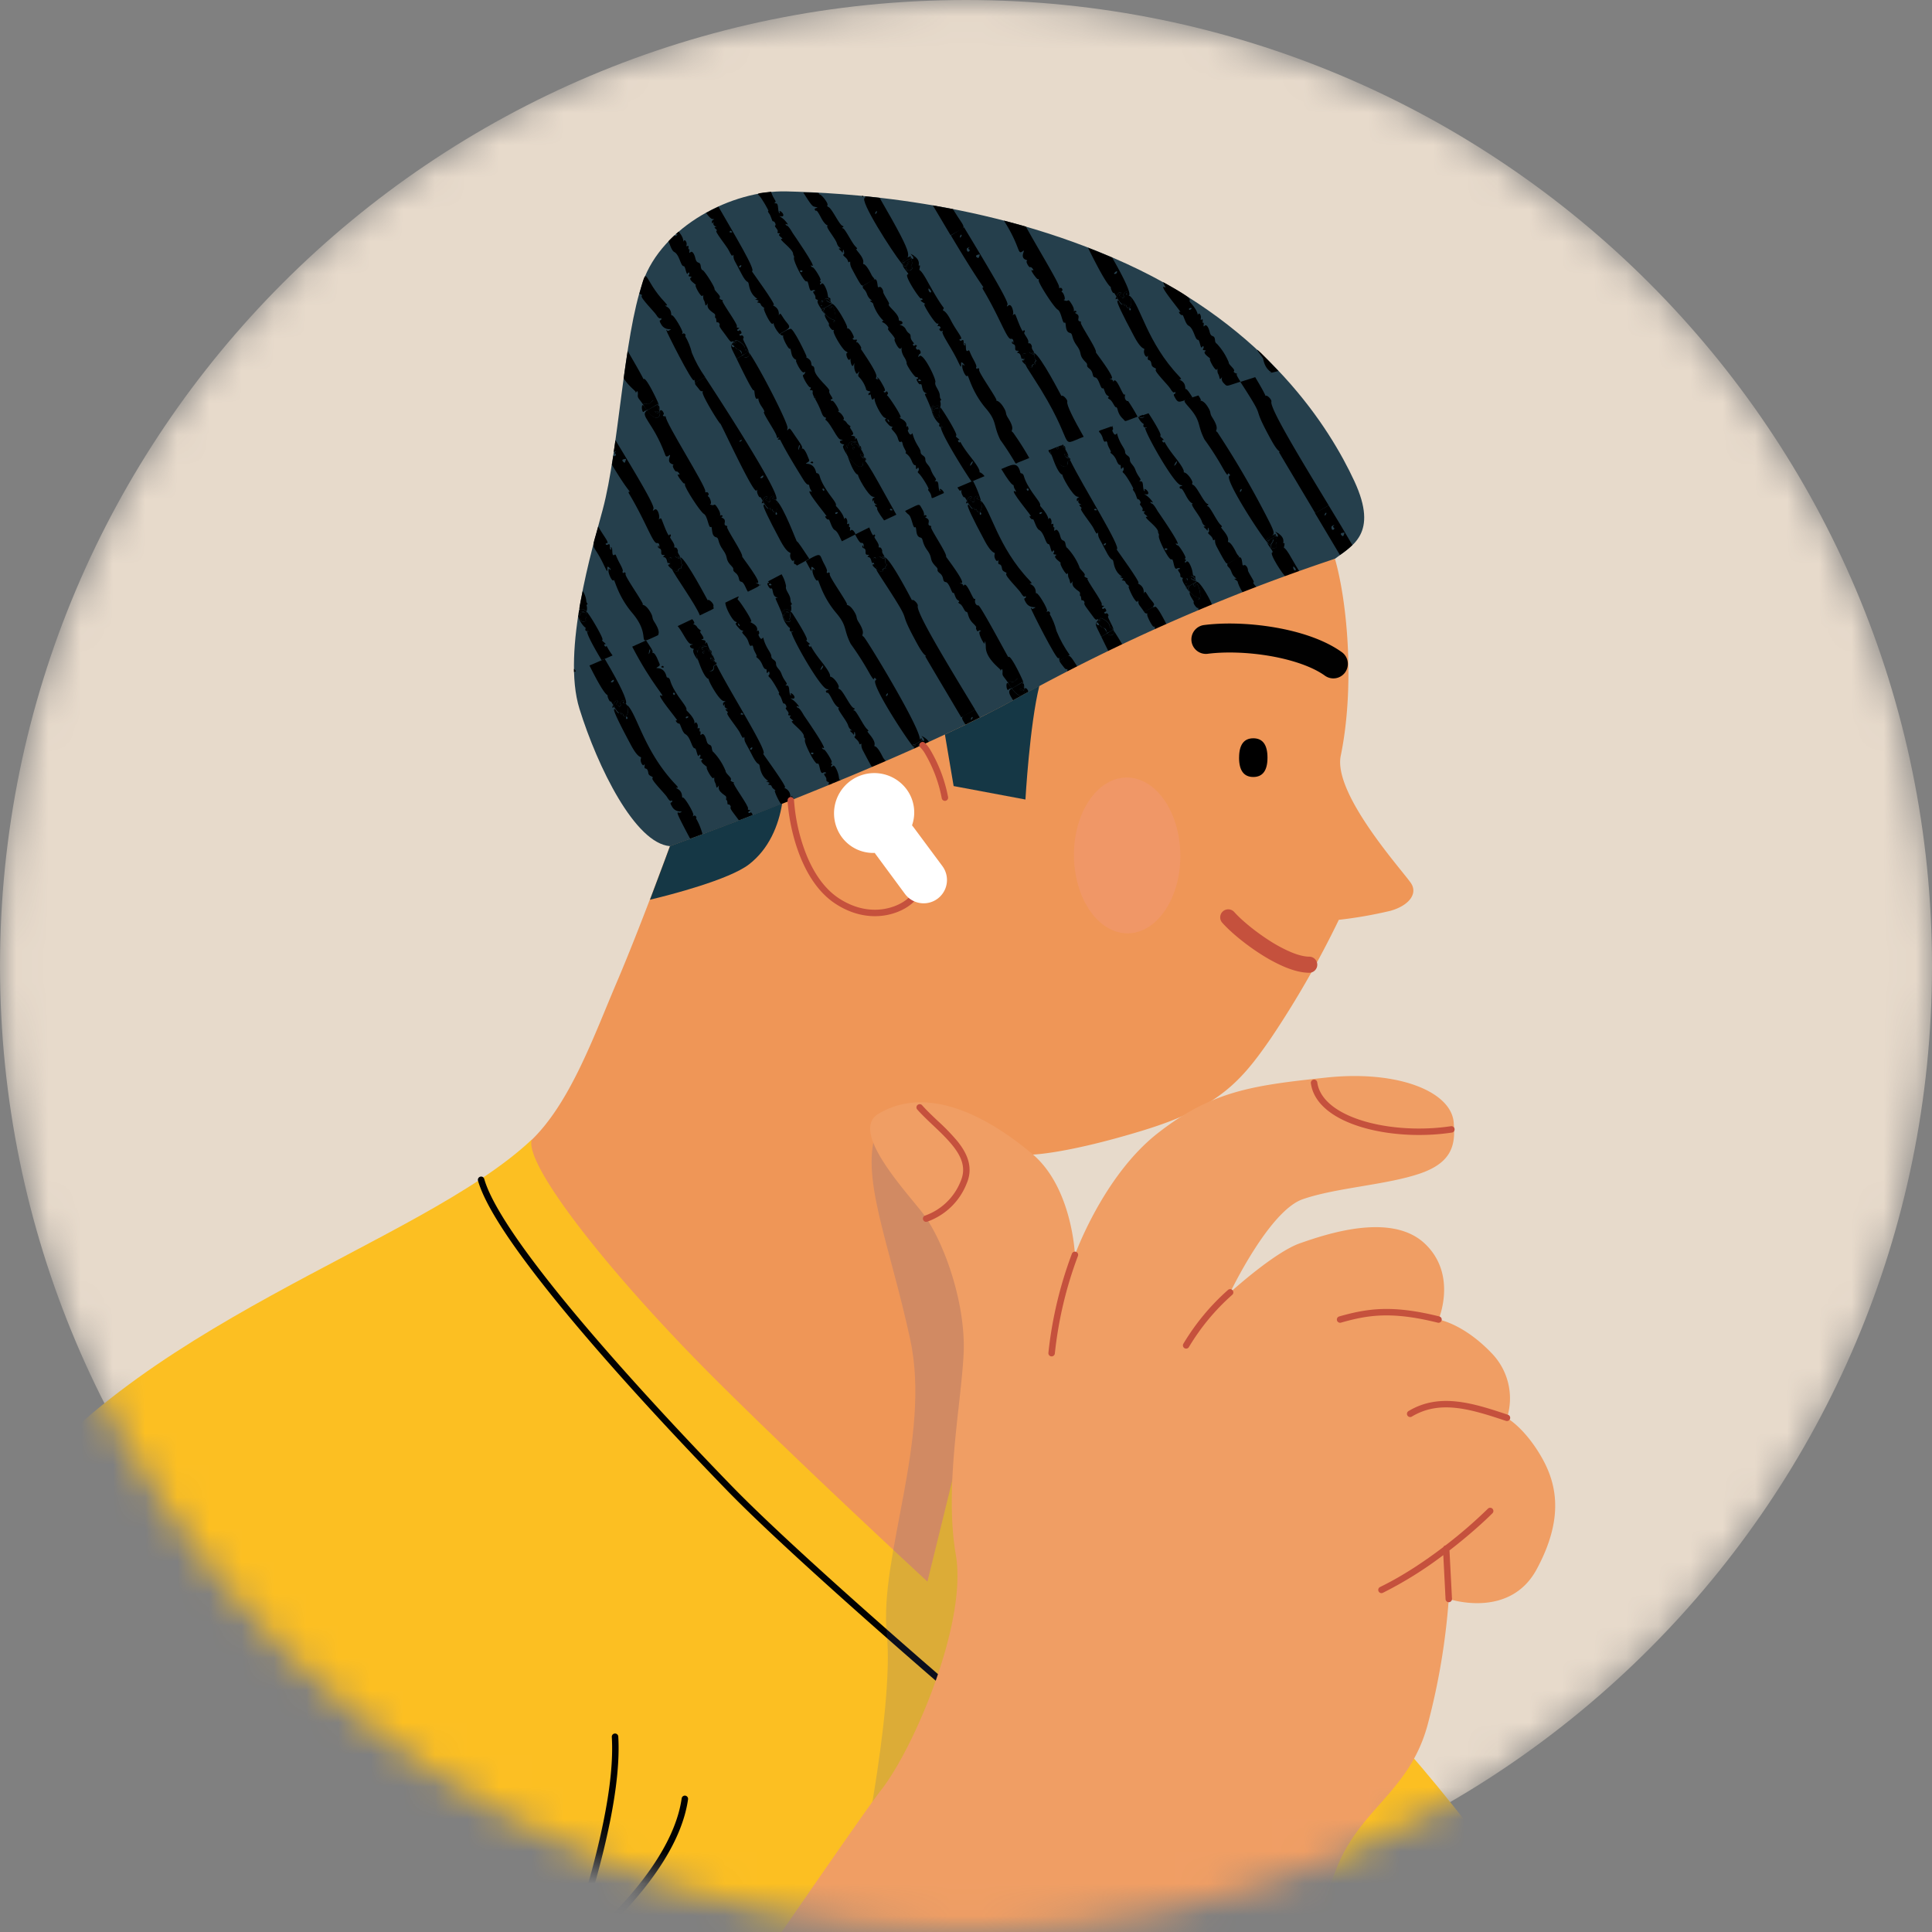 <svg width="60" height="60" viewBox="0 0 60 60" fill="none" xmlns="http://www.w3.org/2000/svg">
    <rect x="0" y="0" width="60" height="60" fill="#808080" stroke="none"/>
    <g clip-path="url(#t8hg2ysoma)">
        <mask id="26mp6pe3nb" style="mask-type:luminance" maskUnits="userSpaceOnUse" x="0" y="0" width="60" height="60">
            <path d="M30 60C13.431 60 0 46.569 0 30 0 13.431 13.431 0 30 0c16.569 0 30 13.431 30 30 0 16.569-13.431 30-30 30z" fill="#fff"/>
        </mask>
        <g mask="url(#26mp6pe3nb)">
            <path d="M30 60C13.431 60 0 46.569 0 30 0 13.431 13.431 0 30 0c16.569 0 30 13.431 30 30 0 16.569-13.431 30-30 30z" fill="#E7DACB"/>
            <path d="M16.51 35.396C13.013 38.69 3.973 41.1-.124 47.126c-4.097 6.027-4.82 10.606-5.665 15.427-.769 4.393-1.447 9.28-1.447 9.28l1.657.148L5.305 80.75s3.856 26.029 4.459 29.528c11.735 1.596 23.063 2.597 31.94 0 0 0-.604-7.954-1.568-15.427-.965-7.472-1.446-9.763-1.446-9.763l5.057 4.47 12.536-15.193S51.577 66.29 48.93 61.59c-2.647-4.7-8.92-12.294-14.706-15.308-5.787-3.013-17.715-10.886-17.715-10.886z" fill="#FCBF22"/>
            <path fill-rule="evenodd" clip-rule="evenodd" d="M19.094 53.836a.1.1 0 0 0-.094.105c.09 1.486-.416 3.61-1.11 5.817-.501 1.598-1.097 3.23-1.629 4.685-.202.554-.395 1.081-.57 1.572-.635 1.784-1.284 4.441-1.773 6.648a146.748 146.748 0 0 0-.762 3.663l-.045.23-.004.023-.007.037-.004.02.098.018-.098-.018a.1.1 0 0 0 .197.037l-.017-.003.017.003v-.001l.004-.02c0-.007.003-.016.005-.027l.006-.032a94.348 94.348 0 0 1 .211-1.076c.144-.716.35-1.708.594-2.81.49-2.207 1.136-4.853 1.767-6.625.173-.488.366-1.014.567-1.566.532-1.456 1.131-3.095 1.634-4.698.693-2.206 1.21-4.361 1.12-5.889a.1.1 0 0 0-.107-.093zM38.19 63.66a.1.1 0 0 0-.085.113c.284 1.93.246 5.182.203 8.85l-.008.626c-.045 3.916-.075 8.23.287 11.852a.1.1 0 0 0 .2-.02c-.362-3.609-.332-7.912-.287-11.83l.008-.639c.043-3.656.082-6.922-.205-8.868a.1.1 0 0 0-.113-.084z" fill="#010101"/>
            <path fill-rule="evenodd" clip-rule="evenodd" d="M14.914 36.544a.1.1 0 0 0-.069.123c.156.546.599 1.293 1.195 2.13.599.84 1.36 1.783 2.163 2.722 1.606 1.878 3.386 3.748 4.381 4.773.998 1.027 2.673 2.55 4.096 3.816a240.16 240.16 0 0 0 2.393 2.099l.153.132.053.046.065-.076.066-.076-.053-.046-.153-.131-.56-.486c-.47-.41-1.12-.979-1.831-1.611-1.424-1.266-3.093-2.785-4.085-3.807-.994-1.023-2.77-2.89-4.373-4.763-.802-.937-1.558-1.874-2.152-2.708-.596-.837-1.02-1.56-1.165-2.069a.1.1 0 0 0-.124-.069zm14.506 15.83a.1.1 0 0 0-.01-.141l-.066.076-.065.076a.1.1 0 0 0 .141-.011zm12.403 11.285a.1.1 0 0 0-.104.096c-.059 1.607-.865 3.88-1.664 5.765a49.213 49.213 0 0 1-1.57 3.334l-.006.013-.002.004.088.047.088.046.003-.004.007-.013.026-.05.1-.194a49.69 49.69 0 0 0 1.45-3.105c.798-1.882 1.62-4.188 1.68-5.835a.1.1 0 0 0-.096-.104zm-3.305 9.347a.1.1 0 0 0 .135-.042l-.088-.046-.088-.047a.1.1 0 0 0 .041.135z" fill="#010101"/>
            <path d="M41.458 17.353c.522-.402 1.366-.763.603-2.41-.764-1.647-2.693-4.74-7.07-6.749-4.379-2.009-8.88-2.206-10.567-2.25-1.687-.044-3.857 1.084-4.46 2.812-.603 1.728-.743 5.192-1.246 7.07-.307 1.155-1.285 4.38-.722 6.187.563 1.808 1.726 4.18 2.812 4.265 1.085.085 12.334-4.78 12.334-4.78l8.316-4.145z" fill="#253F4C"/>
            <path d="M37.292 12.427c-.058.036.057-.043.211.2.133.207.047.183.147.34.267.418.036.379.156.455.6.91 1.146 1.854 1.636 2.828.206.42.104.323-.117.512-.013.012.047.016.064.017l-.06.034c-.31-.386-1.324-1.976-1.145-2.038.053-.018-.056-.125-.057-.035 0 .035-.055-.036-.132-.17a9.237 9.237 0 0 0-.589-.923c-.23-.453-.097-.544-.448-.96-.262-.309-.256-.233.26-.406.054.082.084.138.074.146zm1.263 2.761c-.022 0-.05.047-.044.056-.024.099.08-.044.044-.056zm.748-2.888c.031-.057.197.106.181.175-.051.206.91 1.787 1.78 3.22l-.418.242c0-.009-1.126-1.884-1.123-1.893.04-.087.027.113-.245-.38-.7-1.273-.067-.432-.957-1.804l.46-.147c.328.544.328.605.322.587zm.377 4.253c.062.037.054.026 0 .057-.035-.066-.138-.14 0-.057z" fill="#000"/>
            <path d="M39.559 16.618c-.008.011 0 .01 0-.015.067-.035.041-.02.078.034-.038.02-.047-.072-.078-.02zm-.01.01c0 .009 0 .009 0 0z" fill="#000"/>
            <path d="M39.377 16.778c-.036 0-.06-.009-.052-.016.087-.074.244-.218.294-.114-.257.146-.226.131-.242.13zm-2.517 1.457c.027-.064.05-.056.058-.026-.072.038-.06.034-.058.026z" fill="#000"/>
            <path d="M34.56 13.28c.032.111-.058.029.014.161.072.133.109-.014.117.024.084.33.246.453.25.572.005.119.148.103.148.23 0 .129.113.162.169.318.082.228.207.294.147.336-.033.019-.028.023.02.026.049.003.064.028.074.147.016.206.073.17.047.122-.026-.047.037-.034.085.027.049.06.043.123-.04.11-.127-.018 0-.015.146.159.07.084.08.107.035.087-.044-.021-.053-.014-.04.008.04.07.042-.048.221.268 0 0 .76 1.093.602 1.013-.08-.04-.022.047.022.049.044.001.276.376.238.398-.038.022-.018.03 0 .041.057.031-.04.042-.012.09.028.049.052-.147.162.085.11.233.051.327.122.33.07.003 0 .116.06.147a.02.02 0 0 1 .01.005.02.02 0 0 1 .005.01c-.215-.083-.166-.12-.123-.077.076.078.08-.063-.021-.072-.102-.009-.137.206-.137.109 0-.097-.085 0-.03.073.029.036.024.052-.012.052-.071 0 .025-.015.008.115-.248-.337-.032-.262-.147-.308-.086-.032 0-.064-.084-.173-.04-.056-.04-.08 0-.085.075-.01 0-.06-.069-.02-.1.058-.094-.328-.167-.285-.074.043-.41-.623-.391-.723.007-.043 0-.075 0-.07 0 .006-.024-.022-.024-.063 0-.147-.487-.47-.354-.466.09 0-.147-.106-.07-.147.03-.016.024-.024-.02-.027-.044-.002-.052-.017-.037-.045.034-.06-.12-.166-.076-.191.044-.025-.027-.147-.065-.134-.038.013-.054-.159-.132-.255-.03-.038-.037-.066-.015-.066s-.204-.403-.294-.485c-.09-.082.009-.051-.008-.147 0-.047-.019-.05-.047-.015-.028.036-.036.03-.04-.037 0-.133-.039.031-.13-.194s-.227-.238-.187-.26c.04-.022-.074-.147-.097-.275-.01-.06-.028-.078-.06-.06-.033.017-.055 0-.09-.12-.088-.279-.307-.135.273-.35 0 .042.015 0 .026-.01.01-.008.008.022.017.047zm1.67 3.798c.07-.04-.033-.056-.028-.047-.06-.002-.025.072.025.047h.003zm-3.256-3.254c.053-.021.035-.027.069.04-.043.065-.022-.004-.07-.04zm.253.469-.038-.078c.036-.002.07.05.038.078z" fill="#000"/>
            <path d="M33.097 13.97c.168.305.034.208 0 .014v-.013zm-.262-.083c0-.008.072-.037.028.047-.026.051-.069-.022-.028-.047zm-.176.26c-.138-.188-.108-.159-.046-.182.005.063.02.124.046.182zm-.974.52c.015.062.043 0 .097.079.03.047.018.21.399.716.216.285.066.198.147.28.312.345.201.442.241.368.04-.073.103.046.085.127-.011.047 0 .056.027.035.069-.044 0 .127.047.102.047-.025-.025.161.038.097.063-.065.128.05.162.185.05.207.14.057.166.257.008.056.032.105.054.106.158.17.284.366.371.58 0 .079.212.216.165.274-.047.06.163.092.091.093-.072.002.48.735.441.805-.014.026 0 .04.038.04.039.002.049.01 0 .038-.075.047.017.082.036.044.019-.039.111.088.04.104-.07.016-.023.08.02.052.043-.028.1.067.063.09-.036.024.206.393.159.421-.046-.061-.078-.09-.087-.07-.008.019-.022.03-.017-.022.011-.14-.234-.274-.283-.274-.022 0-.053.028-.08.063-.008-.03-.015-.04-.033-.023-.053.051-.109-.07-.294-.312-.185-.241-.057-.162-.11-.246-.053-.083-.084.028-.091-.095-.008-.124-.05-.034-.037-.128.011-.094-.041-.068-.174-.202-.132-.133 0-.266-.076-.169-.077.097-.038-.025-.1-.13-.044-.076 0-.21-.04-.134-.04.076-.26-.33-.212-.331.049-.002-.26-.17-.147-.237.027-.018.018-.028-.028-.03-.045-.004-.06-.016-.04-.045.039-.053 0-.113-.027-.062-.053.108-.072-.216-.133-.216-.098 0-.125-.35-.294-.441-.104-.056-.156-.355-.197-.33-.041.025-.16-.135-.057-.094.051.02-.72-.882-.489-.772.081.04-.027-.05-.045-.164-.018-.115.035.163-.385-.53.298-.118.501-.266.59.1zm.644 1.287c.086-.054-.014-.051-.01-.044-.053.002-.05.083.01.044zm-.39-.725c.033-.064-.04-.063-.036-.055-.049.001.009.1.035.055z" fill="#000"/>
            <path d="M34.158 19.23s.072-.039.03.046c-.026.052-.07-.02-.03-.047zm-2.59-4.842c0-.01-.035 0 .028-.02 0 .01-.007.02-.028.02zm-1.209 1.07c.018 0 .022-.017.009-.039-.034-.057-.163.066-.113.105.05.038-.059.095-.052.063.008-.032-.147-.049-.063-.099.11-.067-.043-.14-.112.064-.04-.075-.076-.133-.088-.11-.012.021-.093-.118-.085-.19 0-.046 0-.052-.02-.02-.018.033-.05-.013-.102-.092l.485-.205c.103.196.186.401.247.614-.03-.027-.213-.09-.106-.09zm-1.73.335c.133.211.02.244.079.213s.097.044.037.046c-.026 0-.01.017.033.04.147.074-.017.205.106.235.035.008.049.022.031.032-.053.032.51.84.466.93 0 .012.636.832.472.816-.061 0-.063 0 0 .019.099.035.047.117.081.057.081-.147.283.45.328.42.024-.014.03 0 .02.04-.018.081.039.174.1.159.06-.015.927 1.618.932 1.609.063-.12.456.723.463.765-.034.02 0-.021-.113-.089-.114-.067-.114.134-.245.091a.115.115 0 0 0-.122.015c-.125-.186-.172-.197-.163-.294.009-.097-.013-.147-.042-.094-.015.032-.022.03-.022 0s-.453-.346-.455-.703c0-.138-.034-.25-.037-.123 0 .082-.247-.371-.133-.37.029 0 .029-.007 0-.022-.07-.034-.065.077-.117-.02-.017-.037-.023-.072-.011-.08.011-.007-.028-.06-.092-.122-.19-.182-.147-.36-.211-.361-.065-.002-.106-.195-.203-.248-.047-.026-.06-.045-.036-.06s.015-.032-.026-.054c-.093-.05-.104-.255-.147-.227-.043.028-.116-.32-.234-.337-.118-.016-.03-.158-.185-.277-.128-.099-.015-.1-.108-.194-.242-.243-.09-.256-.276-.514-.187-.257-.112-.373-.218-.398-.173-.04-.097-.36-.166-.318-.069.043-.095-.34-.212-.406a.557.557 0 0 1-.095-.101c.486-.233.422-.24.522-.075zm-1.498.825c.027-.052.07.022.031.045-.038.024.138.2.127.294-.012.095.04-.008.09.092.05.1-.027.042.064.188.012.02.023.042.03.065-.065-.027-.136-.028-.033.013.147.057-.072.025-.101-.025-.03-.05-.121.085-.147.034-.027-.052-.12.04-.045.105.1.086-.092.123.048.174.078.03 0 0 .024.072-.086-.063-.158-.147-.102-.147.055 0 .022-.07-.02-.046-.04.025-.022-.155-.119-.18-.044-.01-.047-.021-.013-.042.034-.02.037-.028-.019-.03-.13 0 0-.165-.125-.205-.085-.03-.013-.134-.012-.054 0 .119.062-.131-.062-.11-.04 0-.101-.09-.19-.262.146-.073.293-.148.44-.218.053.143.115.278.134.237zm-1.542.882c.169.312.053.218.092.284.012.02.03.018.04 0 .01-.018.06 0 .047.05-.02.08.58.915.535.942-.044.028.06-.042.214.2.132.208.047.184.147.342.264.417.035.378.155.454.077.049 1.765 2.828 1.746 3.184-.08.044-.157.096-.228.156-.007 0 .018.015.053.016.035.002.022 0-.05.035-.307-.387-1.323-1.976-1.143-2.038.053-.018-.057-.125-.057-.035 0 .035-.056-.036-.132-.17a9.218 9.218 0 0 0-.588-.923c-.231-.453-.098-.544-.45-.96-.474-.559-.546-1.084-.58-1.016-.034.067-.166-.192-.157-.303 0-.055.016-.068.034-.04.032.054.058.01-.017-.052-.157-.127.108.421-.226-.204.523-.291.406-.216.565.078zm1.978 4.034c-.021 0-.049.047-.045.054-.022.097.083-.045.046-.057l-.001.003zm8.472-8.005c-.043.025.155.137.085.137-.07 0 .009.109.03.068.023-.041-.008.028.346.476.417.528.186.43.294.468.11.038.26.275.236.322a.037.037 0 0 0-.005.036.036.036 0 0 0 .028.023c.114.044.333.545.442.588.04.015.042.027.01.046-.033.019-.028.025 0 .028.069 0 .284.466.397.573.05.046.06.07.03.07-.07 0 .24.25.208.426-.022.119.016-.105.253.372.099.2.224.066-.278.354 0-.028 0-.04-.01-.02-.01.019-.047 0-.322-.524-.09-.17-.016-.238-.077-.204-.06.034 0-.033-.126-.147-.127-.115-.018-.05-.034-.147-.016-.098-.034-.11-.038-.036 0 .04-.014.05-.025.03-.041-.072-.158-.12-.066-.12.09-.002-.043.017-.096-.16-.043-.147-.356-.507-.294-.54.062-.035-.031.064-.202-.266-.17-.329-.135-.147-.185-.227-.019-.033 0-.05.04-.06.04-.008.066-.013-.02-.033-.215-.055-1.086-1.591-1.1-1.781.118.053-.007-.094 0 0-.117-.053.012-.101-.077-.137a.478.478 0 0 1-.137-.194c.06-.022.06.074.162.015.05-.03-.016-.047-.012-.07l.172-.061c.128.191.42.665.37.695zm.508.795s-.051.053-.047.06c-.104.184.081-.006.047-.063v.003z" fill="#000"/>
            <path d="M35.56 13.268c.118.053-.007-.095 0 0zm-.052-.317a.09.09 0 0 1-.072.017.09.09 0 0 1-.06-.042l.12-.044c-.004.022.062.04.012.07zm1.645 5.1c.024.01.02 0 0 .02a.03.03 0 0 0 0-.02z" fill="#000"/>
            <path d="M36.912 18.206c-.016-.066-.05.028-.08.046.017-.128-.078-.115-.008-.115.036 0 .04-.016.013-.052-.056-.067.028-.159.03-.073 0 .085.021-.12.136-.11.115.011.097.148.02.073-.042-.043-.09 0 .124.076.013.021.016.012-.235.155zm-3.815-4.235c-.018-.033-.035-.068-.054-.106.032-.05.045.064.054.106zm2.415 5c-.097-.148-.166-.193-.158-.28 0-.05 0-.054-.02-.017-.06.113-.32-.464-.283-.464.068 0-.082-.054-.1-.132-.017-.078-.169-.032-.088-.081.036-.022.03-.03-.032-.054s-.066-.027-.018-.028c.125 0-.157-.02-.23-.441-.032-.183-.039.035-.246-.377-.178-.353-.227-.39-.233-.497 0-.063-.008-.074-.026-.04-.018.034-.047-.008-.113-.147-.066-.138-.47-.622-.386-.62.023 0 .01-.025-.026-.06-.037-.033-.053-.058 0-.056.109 0-.085-.01-.065-.114.012-.053.01-.057-.011-.019-.021.038-.03.027-.037-.018-.015-.097.163-.083.019-.1-.144-.016-.5-.663-.463-.685.036-.022-.087.13-.33-.595.386.523.503.316.488.238-.014-.078.06-.075.08-.093.398.82 1.632 2.768 1.442 2.768-.01 0 .764 1.05.677 1.05-.025 0-.028 0 0 .019.263.13.12.397.185.27.04-.077.074.08.24.27.135.154.009.122.043.179-.325.18-.281.17-.31.124zm-1.508-3.17c-.038.024-.032.049.03.047.094.003-.052-.08-.03-.044v-.002zm.295 1.083c-.062.038.01.076.035.03.047-.082-.035-.035-.031-.027l-.004-.003zm-1.21-2.778c.073.037.033.104.082.075.008 0 0-.016.023.034-.115.007-.168-.137-.106-.11z" fill="#000"/>
            <path d="M33.003 13.866c.01.049.028.016.04 0 .05.101.091.207.122.316-.049.03-.01-.038-.083-.075-.073-.036.04.147.089.115.02-.013.016-.009.056.072-.02.018-.09.032-.08.093.052.284-.506-.033-.534-.42.36-.144.375-.166.39-.1zm-.168.02c-.042.026 0 .1.028.048.044-.084-.034-.055-.028-.047zm1.544 5.785-.177.102c-.19-.394-.215-.373-.1-.516.09.378.152.077.277.414zm-.264-.303c-.025-.04-.049-.049-.043-.04-.09.056.107.143.046.04h-.003z" fill="#000"/>
            <path d="M34.265 19.497c-.166-.047-.212-.301-.085-.303.048 0 .294.134.282.274 0 .051 0 .056.018.022.017-.034.04.009.086.07-.372.218-.078-.001-.301-.063zm-.112-.267c-.041.026 0 .098.03.046.047-.085-.03-.054-.025-.046h-.005zm-1.257 1.248c0-.053-.01-.065-.025-.037-.047.091-.865-1.53-.855-1.55.01-.02.023-.025.023 0s.032.024.07 0c.16-.082-.112.049-.247-.175-.118-.195 0-.1 0-.18 0-.023-.018-.029-.037-.01-.019.017-.06-.01-.123-.117-.064-.107-.502-.531-.452-.588.05-.058-.116-.043-.13-.158-.03-.226-.137-.064-.115-.223 0-.052 0-.065-.015-.034-.037.068-.127-.087-.104-.178.033-.137-.024.08-.295-.413-.851-1.586-.405-.977-.525-1.177-.038-.063-.1.081-.042-.086.067.12.154.294.194.236.04-.057.038-.025.046.017.007.04.02.046.032.021.04-.076.028.128.116.074.088-.054.093-.174.049-.351.31.275.517 1.432 1.516 2.48.067.071.076.093.034.092-.043-.002-.04 0 0 .023.216.109.127.312.177.281.05-.03.356.488.33.543-.027.054-.013.04.016.023.053-.032.109.074.063.074.096.165.168.343.213.53.107.263.245.513.41.745-.362.21-.32.201-.324.138zm-2.455-4.57c-.019.011-.025.1.02.074.044-.026-.03-.1-.02-.075z" fill="#000"/>
            <path d="M30.416 15.9c-.088.054-.076-.147-.116-.074-.012.025-.025.018-.032-.022-.008-.04-.023-.047-.046-.016-.024.031-.127-.116-.194-.236.069-.204.222-.131.112-.064-.083.05.075.055.063.099-.012.044.107-.022.051-.063-.056-.042.08-.162.114-.105.013.022.008.04-.01.04-.061 0-.021.04.058.06.08.02.112.313 0 .381zm.907 5.515c-.073.094-.116-.37.028-.136.12.192.036.053-.027.136z" fill="#000"/>
            <path d="M31.296 21.191a.115.115 0 0 1 .122-.014c.147.044.17-.276.346 0-.44.255-.308.252-.468.014zm-2.559-.804c.041-.087.027.113-.245-.381-.722-1.313-.024-.374-1.047-1.944-.35-.537-.214-.344-.11-.32.061.015.092.011.079-.013-.014-.023.048-.102.092-.078.017.01.015 0 0-.016-.047-.048.081-.082.022-.111-.058-.03-.017-.124-.05-.218.2.08.849 1.35.845 1.337.029-.058.197.106.179.175-.05.206.91 1.786 1.78 3.22l-.429.241c0-.008-1.12-1.883-1.116-1.892z" fill="#000"/>
            <path d="M27.44 17.32c-.131-.054.03-.044.044.02l-.044-.02zm.084.203c.058.03-.07.064-.023.112.02.02.021.027 0 .016-.044-.024-.117.037-.092.078.025.042-.018.028-.078.014-.097-.024-.16-.108-.12-.108.04 0 .014-.013-.026-.028-.066-.023-.07-.034-.034-.078a.063.063 0 0 0 .015-.05.064.064 0 0 0-.028-.045c-.075-.065.02-.147.044-.106.025.041.114-.096.148-.034a.256.256 0 0 0 .147.058c.023.086.004.148.047.171zm1.044 5.44c-.008.012 0 .01 0-.015.066-.035.04-.019.078.034-.033.018-.043-.075-.078-.019zm.125-.067c.061.036.054.026 0 .057-.034-.066-.137-.14 0-.057z" fill="#000"/>
            <path d="M28.628 22.991c-.252.147-.22.131-.237.13-.016-.002-.06-.01-.053-.017.087-.073.246-.217.29-.113zm-.065-.02c0 .008 0 .008 0 0zm-4.216-3.868c-.007.07-.041 0-.037-.08-.054-.095.265 0 .172 0-.092 0-.128.024-.135.08z" fill="#000"/>
            <path d="M24.412 18.206c-.037.122.13.251.137.42.007.148.08.115.03.148-.048.032.026.05-.017.219-.125-.116-.285-.094-.274.067-.197-.483-.242-.49-.164-.49.04 0 .034 0-.02-.026-.135-.048-.085-.312-.164-.266-.037.022-.147-.17-.094-.17.053 0 .032-.039 0-.05l.426-.224c.069.114.116.24.14.372zm-.507-.075c-.04.022-.034.046.026.046.087 0-.053-.089-.032-.046h.006zm-.977.506c.037.02.478.673.394.673-.117 0 .22.064.192.256-.008.046-.004.055.013.027.014-.028.03-.018.044.03.032.11-.059.028.015.16.073.133.108-.014.117.024.084.331.246.453.25.573.005.119.147.102.147.23s.115.162.17.318c.082.228.208.294.148.335-.032.02-.028.024.02.027.046.003.062.028.073.147.017.206.075.169.047.122-.028-.047.036-.034.085.026.049.06.044.124-.04.11-.126-.017 0-.014.147.16.07.083.08.107.036.086-.045-.02-.053-.013-.04.009.04.07.041-.049.22.268 0 0 .76 1.092.602 1.013-.08-.041-.022.047.022.048.044.002.276.377.238.399-.038.022-.017.03 0 .041.058.031-.04.041-.011.09.027.048.05-.147.161.085.11.233.052.327.122.33.07.003 0 .116.06.147a.028.028 0 0 1 .015.014c-.214-.082-.167-.12-.123-.076.076.078.08-.063-.02-.072-.102-.009-.138.206-.14.109 0-.097-.084 0-.029.073.03.035.026.052-.013.052-.078 0 .07.03-.023.067-.187-.272-.012-.22-.12-.26-.085-.032 0-.065-.082-.173-.04-.056-.04-.08 0-.086.074-.01 0-.06-.069-.019-.1.057-.095-.328-.169-.285-.073.042-.41-.624-.39-.724.008-.042 0-.075-.007-.069-.007.006-.023-.022-.025-.063 0-.147-.485-.47-.353-.466.091 0-.147-.106-.07-.147.029-.016.024-.024-.02-.027-.044-.003-.053-.018-.036-.045.033-.06-.121-.167-.077-.192.044-.025-.026-.147-.065-.133-.038.013-.056-.16-.132-.255-.03-.038-.037-.066-.015-.066s-.204-.403-.294-.487c-.09-.084.01-.05-.007-.147-.008-.047-.02-.05-.047-.015-.028.036-.037.03-.04-.036 0-.134-.04.03-.132-.194-.093-.225-.225-.239-.186-.26.04-.023-.073-.148-.097-.276-.011-.06-.029-.078-.06-.06-.03.018-.054 0-.091-.12-.062-.2-.252-.277-.174-.323.052-.03-.038-.011-.094-.073-.119-.127-.147-.17-.113-.19.034-.019.018-.026-.026-.044-.081-.03-.303-.409-.31-.588.68-.333.3-.136.402-.078zm2.313 4.784c.071-.04-.032-.056-.027-.047-.058-.002-.015.072.027.047zm-2.32-4.049c-.01.038.085.122.04.032-.027-.05-.044-.04-.04-.032zm-1.072.857c0-.007.073-.036.03.047-.027.052-.071-.022-.03-.047zm.263.084c.168.305.034.208 0 .014v-.014z" fill="#000"/>
            <path d="M22.241 20.635c-.014-.026-.026-.053-.038-.078.037-.001.07.047.038.078zm-.695-1.267c-.075 0 .062.026.1.101.038.075.175.131.112.13-.087 0 .173.223.06.251-.049.013-.046.018.022.028.068.01.078.03.068.078-.01.048 0 .053.014.015.04-.073.038.044.136.236-.015.02-.03.05-.042 0-.011-.05-.138-.1-.164-.047-.01.02-.034.018-.049 0-.065-.107.294-.059.1-.098-.294-.056-.203.335-.235.186-.032-.148-.08-.007 0 .247-.268-.364-.049-.326-.147-.35-.099-.026-.127-.1-.046-.119.056-.013.056-.014-.01-.023-.12-.013-.259-.375-.42-.559l.452-.215c.055.06.088.139.049.139zm1.65 6.192-.022.01a.053.053 0 0 1 .022-.01z" fill="#000"/>
            <path d="M20.266 20.257c-.033.088.025-.134.186.286.038.098.067.11-.017.163-.174.11.173-.08.264.303.016.063.044 0 .097.08.03.046.019.21.4.715.214.286.066.199.147.281 0 0 .234.224.223.35 0 .05 0 .055.018.018.031-.062.103.046.084.126-.01.047 0 .056.026.036.071-.044 0 .126.047.101.047-.025-.023.162.04.097.063-.064.128.05.16.186.05.207.148.057.168.257.007.056.032.104.054.106.158.169.284.365.371.58-.009.078.21.215.163.274-.047.059.163.091.091.093-.072.001.481.735.442.804-.015.027 0 .04.038.041.038.002.047.01 0 .037-.077.047.016.082.035.044.02-.038.112.088.041.105-.07.016-.023.078.02.051.042-.026.086.05.07.081-.32.12-.232.032-.304.113-.027.01-.018-.037-.046-.009-.051.052-.107-.07-.294-.311-.187-.242-.056-.162-.11-.247-.055-.086-.083.029-.09-.095-.007-.123-.05-.033-.037-.127.013-.095-.043-.068-.173-.202-.131-.134 0-.266-.078-.17-.078.098-.037-.024-.099-.128-.045-.077 0-.212-.04-.136-.04.077-.26-.33-.211-.33.048-.002-.26-.17-.147-.237.028-.018.017-.028-.028-.031-.046-.003-.06-.015-.039-.044.039-.053 0-.114-.027-.062-.055.107-.074-.216-.133-.216-.098 0-.125-.35-.294-.441-.106-.056-.157-.355-.197-.33-.04.025-.162-.135-.057-.094.051.02-.72-.882-.49-.772.159.076-.294-.341-.906-1.52l.43-.195c.136.21.221.32.202.37zm1.078 2.04c.086-.054-.014-.052-.01-.044-.054.001-.05.082.01.044zm-.39-.725c.033-.065-.042-.063-.036-.056-.049.002.013.102.035.056zm-.78-1.398c-.009 0-.052.238 0 .09.045-.117-.005-.098 0-.09z" fill="#000"/>
            <path d="M20.588 20.735c0-.009-.1 0-.027-.048.036-.03.079.048.027.048zm-1.216 1.066c.02 0 .024-.017.01-.04-.033-.057-.164.067-.113.105.052.038-.058.096-.051.063.007-.032-.147-.048-.065-.098.112-.068-.041-.14-.11.063-.043-.075-.077-.132-.088-.11-.012.022-.093-.118-.087-.19.016-.175.119.441-.562-.926l.476-.205c1.092 1.837.483 1.338.59 1.338zm-.367-.66c-.089.053.022.072.05.018.044-.088-.055-.027-.05-.018zm5.569-1.53c.117.052 0-.095 0 0z" fill="#000"/>
            <path d="M27.12 23.834c-.02.037-.045 0-.32-.524-.091-.17-.016-.238-.076-.204s0-.032-.127-.147c-.126-.115-.019-.05-.034-.147-.014-.097-.033-.109-.038-.036 0 .04-.013.05-.025.03-.042-.072-.159-.12-.066-.12.093-.002-.043.017-.096-.16-.042-.147-.355-.507-.294-.54.062-.035-.032.064-.201-.265-.17-.33-.137-.147-.187-.228-.018-.033 0-.05.041-.06.041-.008.065-.012-.019-.033-.216-.054-1.087-1.591-1.101-1.78.117.052 0-.095 0 0-.117-.054.01-.102-.077-.138a.816.816 0 0 1-.215-.417c.081.198.131.294.239.238.061-.035-.049-.054 0-.082.048-.028-.027-.352.101-.147 0 0 .491.763.43.798-.062.035.155.137.085.137-.07 0 .009.109.03.067.023-.04-.008.028.346.477.417.528.184.43.295.468.11.038.261.275.235.322a.038.038 0 0 0-.008.017c0 .007 0 .013.003.02a.037.037 0 0 0 .03.021c.113.045.33.546.441.589.04.014.043.026.012.045-.031.02-.028.025 0 .028.07 0 .284.466.398.574.049.045.06.069.03.069-.07 0 .24.25.208.426-.022.12.017-.104.252.372.1.2.225.065-.278.355.002-.035-.003-.044-.013-.025zm-1.558-3.17s-.053.052-.049.06c-.103.186.075-.003.049-.06z" fill="#000"/>
            <path d="M24.522 19.212c-.05.028.06.047 0 .082-.107.062-.157-.04-.238-.238-.013-.163.147-.183.273-.068-.054.215.014.196-.035.224zm-.212-.19c0 .077.03.147.037.08.008-.065.047-.079.135-.08.089-.001-.226-.094-.172 0zm1.858 5.372c.02.009.019 0 0 .013a.02.02 0 0 0 0-.013z" fill="#000"/>
            <path d="M25.843 24.48c.038 0 .043-.017.013-.052-.056-.068.03-.159.03-.074 0 .086.022-.119.138-.108.116.01.097.147.02.072-.044-.045-.09 0 .124.076 0 .016.026 0-.315.147-.012-.064-.066-.062-.01-.062zm-1.494.54c-.06.112-.32-.464-.284-.464.068 0-.08-.055-.099-.133-.017-.077-.169-.032-.09-.08.036-.022.03-.031-.032-.055-.061-.023-.064-.026-.017-.028.126 0-.156-.019-.23-.44-.03-.183-.038.034-.245-.377-.178-.353-.228-.39-.233-.497 0-.064-.008-.074-.026-.04-.018.034-.047-.009-.113-.147-.066-.138-.472-.622-.386-.62.022 0 .01-.026-.026-.06-.037-.033-.054-.058 0-.057.109 0-.085-.009-.065-.113.01-.053.01-.057-.012-.02-.02.039-.029.026-.036-.017-.016-.097.163-.084.019-.1-.144-.016-.5-.663-.463-.685.036-.022-.092.119-.33-.588.384.523.502.316.488.238-.013-.078.06-.075.08-.093.406.82 1.64 2.76 1.45 2.762-.012 0 .762 1.05.676 1.05-.026 0-.03 0 0 .019.264.13.12.397.186.27.036-.073.069.06.207.232l-.372.146c-.044-.076-.007-.176-.047-.104zm-1.324-2.873c-.038.024-.032.049.03.047.088 0-.058-.084-.036-.047h.006zm.295 1.082c-.062.039.01.077.033.03.043-.084-.04-.037-.035-.024l.002-.006zm-1.223-2.78c.072.036.034.104.083.074.009 0 0-.016.023.034-.108.008-.163-.136-.106-.108zm.015-.136a1.668 1.668 0 0 1-.054-.106c.032-.05.048.065.054.106z" fill="#000"/>
            <path d="M22.206 20.651a.072.072 0 0 0-.051.077c.014.082-.103.147-.187.093-.441-.264-.36-.818-.308-.578.033.147-.054-.243.236-.187.197.04-.165-.009-.1.098.015.026.038.028.048 0 .027-.052.147-.017.165.047.007.031.022.036.034.01.012-.024.075.169.135.295-.046.049-.02-.034-.088-.07-.068-.035 0 .117.106.11.044.09.057.09.01.105zm-.365-.421c-.04.024 0 .098.03.046.051-.083-.027-.054-.022-.046h-.008zm1.358 5.307c.078 0 .008.02-.07.048.026-.028.05-.048.07-.048zm-2.075-.302c.16-.082-.112.049-.247-.175-.12-.195 0-.1 0-.18 0-.023-.018-.028-.037-.01-.02.017-.06-.01-.125-.117-.065-.107-.5-.53-.452-.588.049-.058-.114-.043-.129-.158-.03-.226-.137-.066-.116-.223.007-.052 0-.065-.015-.034-.035.068-.125-.087-.103-.178.034-.137-.025.08-.294-.413-.851-1.585-.406-.977-.526-1.177-.039-.064-.1.084-.042-.086.067.12.148.294.193.236.046-.057.04-.025.047.017.008.04.02.047.033.022.04-.077.027.128.116.073.088-.054.092-.173.048-.351.31.275.516 1.43 1.516 2.48.068.071.075.093.034.092-.041-.002-.04 0 0 .023.216.11.127.312.178.281.052-.03.356.488.328.543-.028.054-.012.04.016.023.055-.032.11.074.065.074.096.165.167.344.213.53.02.12.128.07-.341.204-.612-1.143-.434-.87-.36-.908zm-1.668-2.985c-.018.012-.025.102.02.075.046-.026-.032-.094-.02-.075z" fill="#000"/>
            <path d="M19.43 22.243c-.087.054-.076-.147-.115-.074-.014.025-.025.018-.033-.022-.007-.04-.022-.047-.047-.016-.025.03-.126-.116-.192-.237.069-.203.222-.13.11-.063-.082.05.075.054.065.098-.01.045.107-.02.051-.063s.08-.162.113-.104c.014.022.01.04-.01.04-.06 0-.022.04.059.06.08.02.112.313 0 .38zm19.955-5.425c-.04.025 0 .07-.057 0 .075-.053.134-.046.057 0zm1.878-1.122c.268.44.525.864.736 1.23-.12.114-.25.218-.386.31l-.775-1.3.425-.24zm.397.928c.039.038.056.035.074-.012.03-.08.028-.083-.053-.06-.005-.006-.077.016-.02.066v.006zm-.31-.245c0 .147.147.042.063 0-.019-.01-.017-.032 0-.047.084-.059-.09-.001-.063.047zm-.165-.456c-.022 0-.048.048-.044.055-.025.098.081-.044.044-.054z" fill="#000"/>
            <path d="M39.95 17.949c.06 0 .012-.073-.025-.05-.036.022-.545-.745-.406-.745.062 0-.27-.382-.122-.263.096.077.125-.194.147-.147.023.047-.183.24-.029.281.094.024.176-.059.11-.112-.025-.019-.026-.034 0-.034.06 0-.025-.228 0-.242.046.062.08.022.052-.03l.044-.026c.238.172.073.337.162.284.011 0 .013.034 0 .092-.024.134-.037-.098.233.39.367.662.414.465-.079.71-.015-.016-.184-.108-.087-.108zm.281-.234c.056-.034-.101-.17-.066-.11-.018.042.034.13.066.11z" fill="#000"/>
            <path d="m39.389 16.78.224-.131c.103.24-.038.222.02.267.057.046-.017.136-.11.112-.155-.041.063-.224.029-.28-.034-.058-.047.27-.188.108.001-.053.113-.07.025-.077zm-2.477 1.426c.003.02 0 .04-.009.059-.03.054.058.09.04.12-.127-.15-.112-.13-.031-.18zm-2.341 1.353c.012 0 .01-.013.019.026l-.02-.026zm-2.806 1.897c-.03.02-.177-.07-.059-.052 0-.007.127.012.059.052zm.013-.25c-.014-.031-.02-.022 0-.032a.134.134 0 0 1 0 .032zM28.4 23.16c-.042.025 0 .07-.059 0 .07-.042.14-.05.06 0zm10.336-4.558c.029-.017.026-.027 0-.028a1.324 1.324 0 0 1-.295-.486c.017-.059-.172-.116-.075-.116.098 0-.05-.009-.119-.203-.069-.194-.147-.147-.13-.257.39-.224.429-.318.467 0 0 .045.022.057.056.038.034-.02.116.065.116.159 0 .06.21.353.178.37-.066.04.206.231.284.398-.525.261-.381.21-.474.174-.034-.017-.037-.034-.008-.05z" fill="#000"/>
            <path d="M36.847 18.263c-.011.027-.013.022-.008-.012l.008.012zm.36.618c-.045.025-.166-.16-.135-.18.031-.019-.17-.238-.119-.316.205.224.322.147.274.215-.02.025-.017.033.009.022.107-.051-.033-.616-.097-.451-.042.105-.086-.036-.058-.047a.138.138 0 0 0 .075-.053c.1-.06.51.686.484.735-.04.082.013-.08.147.159.12.206.072.178-.353.39-.306-.44-.188-.5-.228-.474z" fill="#000"/>
            <path d="M36.912 18.265a.096.096 0 0 0 .009-.06c.37-.214.197-.096.159-.081-.038.014.016.147.057.047.065-.165.205.4.097.451-.024.01-.027.003-.009-.022.053-.066-.06.02-.273-.215.015-.03-.072-.066-.04-.12zm-.054-.03c-.012.03 0 .027-.02.012l.02-.012zm-.828 1.595c.059-.036-.106 0-.147-.25-.017-.089-.037-.146-.047-.12-.027.049-.23-.332-.208-.388.022-.056-.019.027-.097-.067.396-.229.294-.121.334-.16.08-.074.52.857.507.864-.048.03.058.032.114.12l-.375.187a.492.492 0 0 1-.081-.186zm-1.65-.16c.034.089.25.096.21-.083.194.297.373.604.535.92l-.43.214c-.095-.136-.33-.61-.493-.947l.178-.103z" fill="#000"/>
            <path d="M34.442 19.724c-.158-.021.023-.103.129-.164.057.077.035.186-.13.164zm-1.294 1.08c.026-.064-.029.027-.099-.069-.07-.095-.125-.147-.147-.213.4-.23.203-.348.86.662l-.356.178c-.138-.246-.276-.513-.258-.558zm-1.729.575c.273.38.442.21.39.017.068-.096.158.111.116.113-.04.001-.016.063.037.051.053-.011-.016-.017.186.36l-.46.196c-.265-.48-.463-.623-.268-.737z" fill="#000"/>
            <path d="M31.805 21.384a.273.273 0 0 0-.045-.084c-.04-.053.062-.174.045.084z" fill="#000"/>
            <path d="M31.765 21.3c.162.216-.025.52-.341.08.55-.32.278-.16.34-.08zm-.05.104c-.118-.017.028.073.059.052.058-.04-.068-.059-.064-.052h.005zm-1.437.634.327.537-.455.191c-.365-.611-.398-.423.128-.728zm-.078.228c-.022 0-.05.047-.044.055-.025.098.08-.045.044-.055zm-1.788.97c.094.076.123-.195.147-.148.023.047-.182.24-.03.281.095.024.178-.059.112-.112-.025-.019-.028-.033 0-.033.06 0-.025-.228 0-.243.044.062.078.022.05-.03l.046-.026c.238.172.072.337.16.284.012 0 .013.026 0 .076l-.38.158c.002-.01-.232-.31-.105-.208z" fill="#000"/>
            <path d="M28.647 23.259c.066.053-.017.135-.112.112-.147-.042.065-.224.03-.281-.035-.058-.059.22-.147.147-.034-.027-.049-.052-.012-.074.037-.022.049-.035 0-.038l.227-.13c.097.24-.043.218.014.264zm-1.137.378c.042.028.064.026.086.191l-.399.162c-.119-.147-.138-.091.313-.353z" fill="#000"/>
            <path d="M41.458 17.353c.401 1.407.613 4.018.18 6.118-.248 1.203 1.989 3.645 2.19 3.97.202.325-.08.684-.643.844-.53.126-1.066.22-1.607.281a29.882 29.882 0 0 1-2.109 3.677c-.935 1.355-1.628 2.15-3.998 2.872s-3.412.742-3.412.742l-3.257 13.26s-3.91-3.61-6.628-6.323c-3.255-3.254-5.866-6.588-5.665-7.391 1.204-1.166 1.928-3.215 2.647-4.902.72-1.686 1.647-4.219 1.647-4.219s7.027-2.509 10.857-4.64a58.852 58.852 0 0 1 9.798-4.29z" fill="#EF9657"/>
            <path d="M38.48 23.53c0 .396.148.6.442.6.294 0 .441-.203.441-.6 0-.398-.147-.602-.44-.602-.295 0-.442.207-.442.601z" fill="#000"/>
            <path d="M33.353 26.58c-.012-1.335.717-2.425 1.63-2.433.912-.009 1.66 1.068 1.673 2.404.012 1.336-.718 2.425-1.63 2.434-.912.008-1.66-1.069-1.673-2.404z" fill="#F49B87" style="mix-blend-mode:multiply" opacity=".34"/>
            <path fill-rule="evenodd" clip-rule="evenodd" d="M39.438 20.372c.694.12 1.31.33 1.699.605a.45.45 0 1 0 .52-.734c-.545-.387-1.315-.629-2.067-.758-.76-.13-1.558-.156-2.197-.074a.45.45 0 0 0 .114.893c.537-.069 1.244-.05 1.93.068z" fill="#010101"/>
            <path d="m31.846 24.83-2.23-.418-.271-1.602c.838-.39 1.63-.786 2.32-1.176.204-.115.409-.225.613-.335-.301 1.208-.432 3.53-.432 3.53z" fill="#153745"/>
            <path fill-rule="evenodd" clip-rule="evenodd" d="M28.576 23.076a.1.1 0 0 0 .01.14.937.937 0 0 1 .148.2 4.331 4.331 0 0 1 .512 1.37.1.1 0 1 0 .197-.034 4.53 4.53 0 0 0-.538-1.44 1.105 1.105 0 0 0-.188-.246.1.1 0 0 0-.14.01zm-4.022 1.677a.1.1 0 0 0-.095.105c.016.324.1.937.323 1.561.222.623.585 1.272 1.17 1.652.58.376 1.141.433 1.591.346.444-.086.788-.315.927-.521a.1.1 0 0 0-.166-.112c-.102.15-.392.357-.799.436-.401.078-.91.03-1.444-.317-.531-.345-.875-.946-1.09-1.55a5.672 5.672 0 0 1-.312-1.505.1.1 0 0 0-.105-.095zM37.978 28.303a.25.25 0 0 0-.02.353c.247.278.701.66 1.19.972a5 5 0 0 0 .76.406c.251.103.511.176.751.176a.25.25 0 1 0 0-.5c-.147 0-.337-.046-.56-.138a4.489 4.489 0 0 1-.682-.365c-.46-.295-.877-.648-1.086-.883a.25.25 0 0 0-.353-.021z" fill="#C5513D"/>
            <path d="M20.808 26.275s1.495-.534 3.483-1.324c-.111.687-.41 1.414-1.029 1.892-.619.477-2.462.954-3.076 1.098.354-.934.622-1.666.622-1.666z" fill="#153745"/>
            <path d="M26.147 26.003a1.25 1.25 0 1 1 2.01-1.488 1.21 1.21 0 0 1 .167 1.117c.016.018.03.037.045.056l.898 1.21a.724.724 0 0 1-1.164.862l-.895-1.212a.852.852 0 0 1-.041-.06 1.212 1.212 0 0 1-1.02-.485z" fill="#fff"/>
            <path d="M27.999 8.13c-.007 0 .016.014.053.017.037.003.02 0-.05.035-.309-.386-1.324-1.976-1.144-2.038.023 0 .016-.032 0-.05l.459.049c1.188 2.051.919 1.778.682 1.988zm-.77-1.573c-.023 0-.05.047-.045.055-.023.1.081-.044.044-.055zm-.464-.473c.059 0 .04 0 .04.025s-.02.007-.04-.025zm2.756 1.222-.55-.927c.204.036.411.074.622.115.434.712.47.497-.072.812z" fill="#000"/>
            <path d="M28.227 7.99c-.008.01 0 .009 0-.016.067-.034.041-.018.078.033-.032.02-.041-.075-.078-.017zm.126-.068c.062.037.055.025 0 .056-.034-.065-.138-.138 0-.056z" fill="#000"/>
            <path d="M28.052 8.147c-.037 0-.06-.01-.053-.016.301-.259.215-.094.225-.135.01-.042.046-.024.065.02-.253.146-.223.131-.237.131zm.172-.151c0 .008 0 .01 0 0zM25.536 9.6c.026-.063.05-.054.055-.027-.07.042-.06.037-.055.027z" fill="#000"/>
            <path d="M24.07 6.288c-.032.02-.027.025.021.027.049.001.064.028.074.147.016.204.073.169.047.12-.026-.048.037-.033.085.028.049.062.043.122-.04.11-.127-.018 0-.016.148.16.069.082.078.105.033.085-.044-.02-.051-.013-.038.01.038.068.04-.048.22.266 0 0 .758 1.093.602 1.013-.08-.04-.023.048.02.049.045.001.277.376.24.399-.036.022-.019.029 0 .04.058.033-.04.043-.011.09.028.047.051-.147.162.086.11.232.051.328.122.33.07 0 0 .117.061.146.007.004.011.01.014.016-.215-.083-.167-.12-.124-.076.078.076.08-.065-.02-.074-.102-.008-.137.206-.137.11 0-.098-.086 0-.03.074.028.034.025.05-.013.05-.07 0 .025-.015.009.115-.249-.337-.032-.262-.147-.306-.087-.032 0-.065-.084-.174-.04-.057-.04-.08 0-.086.075-.01 0-.06-.068-.02-.101.058-.095-.327-.169-.285-.073.043-.41-.622-.39-.723.008-.043 0-.075 0-.068 0 .007-.024-.023-.026-.065 0-.147-.485-.469-.354-.464.09 0-.147-.106-.07-.147.03-.018.024-.025-.02-.028-.044-.003-.052-.018-.037-.044.036-.06-.119-.167-.076-.193.042-.027-.027-.147-.064-.132-.036.014-.055-.16-.132-.256-.03-.037-.037-.066-.015-.065.023.001-.206-.403-.294-.487-.057-.053-.09-.063.378-.11.068.228.186.297.124.332zm.83 2.16c.07-.042-.032-.057-.026-.05-.058 0-.02.074.026.05zm-2.067 2.15s.07-.038.029.046c-.026.052-.068-.02-.03-.047z" fill="#000"/>
            <path d="M21.238 7.48c.03-.062.102.045.084.126-.01.045 0 .054.027.035.07-.045 0 .127.047.1.047-.026-.025.162.04.097.064-.064.128.05.16.187.05.207.147.057.168.256.007.056.032.106.052.106.05 0 .378.514.373.58-.006.064.21.217.163.276-.047.058.163.09.09.092-.071.003.48.736.442.803-.013.027 0 .04.04.041.04.002.047.01 0 .037-.075.049.016.084.035.046.02-.039.113.088.043.104s-.024.078.019.052c.043-.027.098.067.062.09-.037.024.119.25.17.414-.02.012-.08-.097-.098-.065-.018.033-.022.03-.018-.02.012-.147-.232-.275-.282-.274-.021 0-.053.027-.081.062-.008-.028-.014-.041-.033-.022-.052.05-.108-.07-.294-.313-.185-.243-.057-.162-.11-.246-.053-.084-.084.028-.091-.095-.008-.124-.049-.033-.037-.127.012-.094-.041-.07-.174-.201-.132-.133 0-.268-.076-.171s-.038-.024-.099-.128c-.045-.078 0-.213-.04-.137-.042.077-.261-.328-.212-.33.048 0-.26-.168-.148-.237.027-.017.018-.027-.027-.03-.046-.003-.06-.016-.04-.045.038-.053 0-.114-.028-.06-.053.105-.072-.218-.132-.217-.099 0-.125-.35-.294-.441-.095-.05-.148-.294-.184-.327.064-.069.13-.133.201-.198 0 .02.009.043.046.02.062-.04.032-.058-.02-.044l.093-.083c.209.24.12.369.163.286zm-1.253 4.298c.064-.12.458.722.465.765-.035.019 0-.022-.114-.09-.115-.068-.112.134-.245.091a.118.118 0 0 0-.122.015c-.125-.185-.172-.197-.161-.294.01-.097-.015-.147-.043-.093-.016.03-.024.03-.024 0s-.24-.2-.37-.426c.038-.295.08-.57.122-.845.559.953.488.886.492.877zm5.479-5.735c.082.03.26.276.235.322a.038.038 0 0 0-.005.036.038.038 0 0 0 .028.024c.115.043.333.544.441.588.04.016.043.028.01.046-.032.017-.026.026 0 .03.07 0 .285.464.4.571.048.047.058.07.029.07-.07 0 .24.25.207.426-.02.12.016-.103.253.373.098.199.223.065-.278.355 0-.03 0-.04-.01-.022-.01.017-.047 0-.322-.524-.09-.17-.015-.238-.075-.203-.06.036 0-.034-.128-.147-.128-.113-.018-.05-.033-.147-.014-.097-.035-.109-.04-.035 0 .038-.011.05-.024.028-.042-.07-.158-.118-.065-.12.093-.004-.043.018-.097-.158-.043-.147-.356-.507-.294-.543.062-.035-.033.065-.203-.263s-.135-.147-.185-.23c-.018-.03 0-.05.04-.058.042-.01.066-.012-.02-.034-.085-.022-.09.019-.382-.453.716.015.401.025.517.068zm.363 3.378c.025.008.02 0 0 .017a.02.02 0 0 0 0-.017z" fill="#000"/>
            <path d="M25.588 9.573c-.014-.066-.05.03-.079.046.016-.128-.078-.115-.009-.115.038 0 .041-.016.013-.05-.056-.067.03-.158.03-.075 0 .084.022-.119.137-.108.114.01.098.147.02.073-.042-.044-.091-.007.124.077.01.02.013.011-.236.152zM23.35 8.422c-.01 0 .763 1.05.678 1.05-.026 0-.03.009-.007.02.264.131.12.396.185.27.04-.078.074.08.241.27.137.158.041.178-.24.34-.248-.294-.16-.4-.198-.326-.06.111-.32-.465-.284-.465.068 0-.082-.053-.1-.131-.017-.078-.168-.034-.088-.082.035-.021.03-.031-.032-.053s-.065-.028-.018-.028c.125 0-.156-.02-.23-.441-.032-.181-.038.035-.247-.377-.178-.353-.226-.39-.23-.497 0-.063-.01-.072-.027-.04-.016.033-.048-.007-.115-.147-.066-.14-.47-.62-.383-.62.022 0 .01-.025-.028-.058-.039-.032-.053-.059-.008-.059.11 0-.085-.008-.063-.111.01-.055 0-.058-.013-.02-.013.036-.03.026-.035-.017-.017-.097.161-.084.017-.1-.048 0-.122-.085-.197-.188.127-.07.255-.134.384-.193.512.893 1.182 2.002 1.038 2.003zm-.67-1.249c-.04.024-.033.048.028.048.086-.002-.052-.084-.028-.048zm.294 1.083c-.06.037.01.076.035.028.046-.084-.037-.037-.032-.028h-.003zm.08 2.782-.177.103c-.19-.393-.216-.373-.1-.516.088.378.151.076.278.413zm-.266-.294c-.025-.041-.048-.049-.042-.041-.09.048.107.135.048.032l-.006.01z" fill="#000"/>
            <path d="M22.941 10.865c-.166-.046-.21-.295-.085-.295.05 0 .294.134.282.274 0 .05 0 .056.018.02.018-.035.041.011.087.071-.375.21-.081-.01-.302-.07zm-.11-.268c-.043.027 0 .098.03.047.042-.084-.035-.056-.029-.047h-.001zm-2.143-1.109c-.037 0-.038 0 0 .025.216.109.128.31.178.28.05-.031.356.488.33.542-.027.055-.012.041.016.024.053-.033.109.075.063.073.097.165.169.344.213.53.108.264.246.514.41.747l-.316.182c-.013-.044-.008-.13-.033-.082-.047.092-.865-1.53-.855-1.55.01-.02.022-.024.022 0 0 .023.033.025.072 0 .16-.083-.111.05-.248-.175-.118-.194 0-.099 0-.18 0-.08-.04.078-.16-.126-.052-.087-.5-.532-.452-.588.028-.036-.024-.044-.07-.072.274-.972.074-.483.802.282.062.07.075.09.028.088zM20 12.782c-.072.096-.116-.37.028-.133.12.188.034.051-.028.133z" fill="#000"/>
            <path d="M19.97 12.559a.117.117 0 0 1 .122-.015c.14.046.172-.273.345 0-.437.25-.307.25-.468.015zm8.09-4.374c-.042.025 0 .07-.058 0 .075-.047.134-.045.057 0zm9.87 3.555c-.072.086-.038-.025-.099-.13-.045-.076 0-.211-.04-.135-.042.076-.261-.33-.211-.33.05-.002-.26-.17-.147-.238.026-.017.017-.028-.028-.03-.046-.004-.06-.015-.04-.045.038-.053 0-.113-.028-.061-.053.107-.072-.217-.132-.217-.097 0-.124-.35-.294-.44-.105-.057-.156-.355-.196-.33-.04.025-.162-.136-.059-.094.052.02-.719-.883-.488-.772.08.038-.02-.044-.043-.155 1.139.631.724.5.843.631.31.344.2.441.241.368.041-.074.102.045.084.126-.01.047 0 .056.026.036.071-.045 0 .126.048.101.047-.025-.024.162.04.097.063-.065.127.05.16.185.05.208.147.058.167.258 0 .056.033.104.053.106.158.169.284.365.372.579-.009.08.21.216.163.275-.047.059.164.091.092.093-.033 0 .026.104.111.236-.467.147-.405.16-.517.049-.141-.138.003-.26-.078-.163zm-.966-2.172c-.055 0-.052.082.008.044.087-.053-.014-.053-.008-.044zM35 9.118c.02 0 .024-.018.01-.04-.035-.057-.164.066-.113.104.052.039-.06.096-.051.064.009-.033-.147-.049-.065-.099.112-.068-.04-.147-.111.063-.042-.075-.077-.132-.087-.11-.01.022-.094-.118-.087-.19.016-.184.162.552-.707-1.217.248.098.498.2.75.306.903 1.572.373 1.119.461 1.119zm-.367-.66c-.089.052.02.071.048.017.047-.093-.053-.028-.047-.02l-.001.002zm.026 4.189c-.047 0-.106-.194-.201-.247-.049-.027-.06-.046-.035-.06.023-.015.013-.033-.029-.055-.09-.05-.102-.254-.146-.226-.068.041-.118-.32-.234-.337-.117-.016-.033-.159-.187-.278-.127-.098-.013-.1-.108-.194-.242-.243-.09-.256-.276-.513-.187-.258-.11-.374-.218-.399-.173-.04-.097-.36-.164-.317-.068.042-.097-.34-.214-.406-.116-.066-.601-.824-.588-.903 0-.043 0-.056-.026-.041-.027.014-.272-.322-.178-.28.094.043-.02-.117-.059-.094-.038.024-.147-.17-.107-.193.073-.047-.199 0-.106-.26.016-.044.016-.072 0-.06-.205.165-.053-.063-.606-.933.226.06.454.121.684.187.35.641 1.03 1.752 1.03 1.868-.01.09.046-.012.092.062.045.073-.053.079 0 .104.053.025.119.234.066.235-.027 0-.013.014.028.028.122.044.072-.104.206.112s.019.244.08.213c.06-.03.095.044.035.046-.024 0-.01.018.033.04.147.075-.017.205.106.235.035.009.049.022.031.032-.051.033.512.84.466.931 0 .012.636.831.474.815-.064 0-.064 0 0 .019.097.035.047.118.08.057.08-.147.282.45.327.42.024-.014.031 0 .02.04-.018.081.039.174.1.16.106.156.205.319.293.486-.46.166-.354.162-.451.068-.197-.18-.15-.362-.218-.362zm-3.37-3.191c-.03.073-.028.075.028.032.101-.076.166.194.147.26-.037.102.01-.016.066.015.009 0 .213.588.248.518.036-.07.07.02.033.044-.037.024.137.2.125.294-.012.094.04-.009.092.091.052.1-.03.043.062.188.013.02.023.042.031.065-.066-.026-.137-.028-.034.013.147.058-.07.025-.101-.025s-.12.086-.147.034c-.027-.051-.12.041-.043.106.076.065-.093.122.047.174.078.03 0 0 .024.072-.087-.063-.16-.147-.102-.147.057 0 .02-.07-.02-.046-.042.025-.021-.156-.12-.18-.044-.011-.047-.021-.011-.042.035-.02.036-.028-.021-.03-.13 0 0-.166-.125-.205-.085-.03-.013-.134-.01-.055 0 .12.06-.13-.063-.108-.124.022-.336-.648-.867-1.537-.017-.033-.019-.058 0-.058.052 0-.019.024-.997-1.617l.408-.253c.726 1.203 1.385 2.295 1.35 2.397zm-.953-1.47c.036.036.054.033.072-.013.03-.08.028-.082-.053-.058-.005 0-.077.026-.02.078v-.008zm-.31-.246c0 .147.146.042.061 0-.019-.01-.017-.033 0-.047.084-.046-.087.006-.062.054V7.74zm-.167-.456c-.02 0-.048.047-.044.056-.023.104.081-.037.038-.049l.006-.007z" fill="#000"/>
            <path d="M30.62 12.687c-.474-.559-.545-1.084-.58-1.016-.035.067-.166-.191-.156-.303 0-.055.015-.068.032-.039.033.053.06.01-.016-.053-.048-.04-.054-.032-.051.058.003.09-.01.075-.103-.12-.184-.39-.512-.839-.475-.912.016-.034.011-.04-.017-.022-.054.032-.11-.077-.063-.077.02 0 .024-.022.01-.047-.042-.07-.111.02-.07-.066.02-.044.016-.055-.013-.037-.062.038-.463-.607-.412-.606.052.002.03-.012-.026-.044-.092-.056-.11-.085-.056-.085s.013-.074-.025-.05c-.039.023-.546-.746-.406-.746.073 0-.159-.198-.156-.294.147.163.147-.174.188-.11.041.063-.184.24-.03.28.095.026.177-.057.113-.11-.065-.053.085-.019-.02-.269.03-.016.052.053.074.012.007-.013 0-.031-.007-.05l.044-.025c.238.172.073.337.161.284.012-.008.014.032 0 .09-.023.135-.036-.098.234.39.528.958.541.807.505.874-.053.102.02-.056.23.35.175.344.41.588.293.588-.05 0-.016.078.052.037.092-.056.02.147.086.157.043.01-.033-.08 0-.07.068.018 0 .294.098.238.061-.037.02-.016.17.262.17.312.053.218.094.284.01.02.028.017.04 0 .012-.018.059 0 .047.05-.02.08.578.915.535.942-.042.028.058-.042.212.2.132.208.047.184.147.342.266.417.035.377.156.454.183.256.352.522.507.796l-.425.17a8.767 8.767 0 0 0-.476-.735c-.227-.465-.093-.556-.444-.972zM28.839 8.97c-.02.04.034.129.066.11.058-.03-.1-.166-.066-.11z" fill="#000"/>
            <path d="m28.062 8.147.226-.13c.102.24-.04.221.02.268.058.047-.018.136-.112.11-.155-.04.064-.221.03-.28-.036-.06-.046.272-.19.11.002-.054.114-.07.026-.078zm11.394 3.428c.125 0-.156-.02-.23-.441 0-.033-.642-.793.477.388-.36.096-.291.054-.247.053zm-2.951.8c-.118-.195 0-.1 0-.18 0-.023-.017-.029-.037-.011-.02.018-.06-.009-.124-.116-.063-.108-.5-.531-.451-.588.048-.058-.115-.043-.13-.158-.029-.226-.136-.065-.116-.223.008-.052 0-.065-.014-.034-.036.067-.126-.087-.103-.178.033-.137-.025.08-.294-.413-.85-1.586-.406-.977-.525-1.177-.039-.063-.1.081-.043-.087.068.12.154.294.194.237.04-.057.038-.025.047.016.009.041.02.047.032.022.039-.076.028.128.116.074.089-.055.093-.174.048-.352.31.275.516 1.431 1.516 2.481.067.07.076.093.034.091-.043-.001-.039 0 0 .024.216.109.126.312.176.28.024-.014.12.123.204.263-.402.135-.432.19-.53.03zm-1.42-2.816c-.017.012-.025.101.02.075.044-.027-.031-.088-.02-.075z" fill="#000"/>
            <path d="M34.782 9.146c-.082.05.075.054.065.098-.01.044.106-.02.052-.063-.055-.043.078-.162.113-.105.013.023.009.042-.01.04-.108 0 .076.062.105.09.046.178.036.301-.047.351-.082.05-.078-.147-.116-.073-.013.025-.025.017-.032-.022-.008-.04-.024-.047-.047-.016-.024.03-.127-.117-.194-.237.07-.203.223-.131.111-.063zm-2.695 2.573c-.356-.545-.21-.344-.109-.319.06.015.093.01.078-.013-.015-.024.05-.103.093-.078.017.01.014 0 0-.016-.049-.049.079-.083.02-.112-.059-.03-.016-.124-.05-.218.2.08.849 1.35.846 1.337.03-.057.195.106.18.175-.026.1.186.52.51 1.09-.86.326-.139.347-1.568-1.846z" fill="#000"/>
            <path d="M31.834 11.265c-.066-.024-.07-.034-.035-.078a.066.066 0 0 0 .013-.024.066.066 0 0 0-.007-.052.064.064 0 0 0-.018-.02c-.076-.065.02-.147.043-.106.023.041.114-.095.147-.034a.256.256 0 0 0 .147.058c.016.086 0 .147.036.172.037.025-.069.063-.02.112.018.019.02.026 0 .016-.043-.025-.118.037-.093.078.025.04-.073.04-.198-.05-.018-.066.063-.043-.015-.072zm.282-.302c.017.047.02.034-.033.013-.103-.04-.033-.04.033-.013zm-6.527-1.39c.004.02 0 .041-.01.06-.029.055.06.09.04.12-.132-.149-.113-.131-.03-.18zm-2.345 1.355c.012 0 .01-.013.02.026l-.02-.026zm-2.803 1.897c-.03.02-.176-.07-.057-.051-.004-.01.124.011.057.051zm.039-.072v.01s-.002.002 0-.01zm-.028-.18c-.015-.03-.02-.02 0-.03v.03zm8.675.106c-.09 0-.13.025-.136.081-.006.056-.04 0-.038-.08-.054-.095.265-.002.174 0z" fill="#000"/>
            <path d="M27.258 8.875c0 .046.022.056.056.037.033-.02.116.065.116.16 0 .059.21.352.18.37-.08.046.308.295.302.48a.04.04 0 0 0 .011.03.04.04 0 0 0 .03.013c.078 0 .106.094.032.106-.127.022.07 0 .148.159.078.158.147.1.147.227s.147.218.094.218c-.053 0 0 .096.03.057.029-.038.1 0 .056.031-.044.031.01.117.052.093.041-.024.12.097.057.132-.061.036-.055.137-.028.086.105-.187.536.697.508.79-.037.121.13.25.138.42 0 .14.078.115.03.147-.05.032.024.05-.017.22-.122-.113-.28-.098-.276.058 0 .019-.077-.206-.194-.441-.014-.027 0-.043.032-.043s.032 0-.02-.025c-.134-.048-.086-.312-.164-.266-.037.022-.154-.17-.095-.17.058 0 .022-.063-.03-.052-.051.01-.335-.418-.294-.441a.496.496 0 0 0-.084-.189c-.147-.254-.026-.34-.095-.263-.07.077-.22-.264-.2-.276.066-.04-.246-.312-.2-.338.045-.027-.078-.16-.156-.19-.034-.014-.037-.028-.01-.046.029-.017.029-.025 0-.028a1.332 1.332 0 0 1-.293-.485c.016-.059-.17-.116-.074-.116.097 0-.051-.01-.12-.202-.07-.192-.147-.147-.13-.257.384-.225.422-.32.46-.006zm1.31 2.959c.094 0-.047-.082-.027-.046-.04.022-.033.046.027.046zm.266 3.36c.041 0-.204-.403-.294-.485-.09-.082.009-.052-.007-.147-.008-.047-.02-.05-.048-.015-.027.035-.036.03-.04-.037 0-.133-.039.031-.13-.194s-.227-.238-.187-.26c.04-.022-.073-.147-.097-.275-.01-.06-.028-.078-.06-.06-.032.017-.055 0-.09-.12-.063-.2-.253-.277-.173-.323.051-.03-.039-.012-.096-.074-.118-.126-.147-.17-.112-.19.035-.018.016-.026-.028-.043-.09-.034-.313-.449-.31-.578 0-.031-.012-.031-.037 0-.075.092-.069-.213-.113-.137-.025.046-.076-.02-.009-.06.103-.06-.11-.028-.107-.12a.932.932 0 0 0-.222-.372c-.022-.011-.027-.058-.01-.103.032-.077.032-.077-.014-.025-.045.053-.054.039-.09-.042-.07-.156.006-.344-.05-.21-.055.133-.1-.103-.098-.147.002-.045 0-.045-.022-.015-.046.084-.159-.206-.074-.205.024 0 0-.022-.05-.048-.107-.056-.41-.565-.377-.634.013-.028.008-.037-.012-.025-.044.025-.165-.16-.133-.178.033-.017-.172-.238-.12-.318.204.224.322.156.273.217-.019.025-.016.032.01.02.107-.05-.033-.616-.098-.45-.041.105-.085-.037-.056-.047a.134.134 0 0 0 .074-.054c.1-.058.51.687.483.735-.04.08.014-.08.148.159.133.24-.01.13.027.194.039.063.168-.03.117.066-.018.036-.015.046.01.031s.184.203.12.201c-.016 0 .537.758.484.883-.022.05-.017.063.028.065.046.001.041 0 .008-.027-.034-.026 0-.09.147.18.085.147.103.205.067.217-.035.012-.027.025-.007.037.06.034.062-.075.106 0s-.059.076 0 .112c.037.02.478.673.395.673-.119 0 .22.064.19.256 0 .046 0 .056.014.027.013-.03.03-.018.044.029.032.112-.058.03.014.162.072.132.11-.015.118.023.084.331.245.453.25.572.004.12.147.103.147.231s.113.162.17.318c.081.228.206.294.146.335-.032.02-.028.024.02.027.05.003.064.028.074.147.017.206.074.169.047.122-.048-.084.114.01.12.098-.565.246-.276.177-.467-.06-.023-.03-.035-.059-.013-.059zm-1.23-2.132c-.026-.05-.045-.04-.04-.032-.01.038.083.122.04.032zm-2.082-3.43c-.011.025-.014.021-.01-.013l.01.013z" fill="#000"/>
            <path d="M25.533 9.607c-.014.031-.01.027-.021.012l.02-.012zm.055.025a.085.085 0 0 0 .01-.059c.37-.213.196-.095.16-.08-.037.014.014.147.056.047.064-.167.204.4.097.45-.025.011-.028 0-.01-.02.054-.067-.06.017-.273-.217.013-.03-.075-.065-.04-.12zm.905 4.255c0-.008.072-.037.028.047-.027.051-.07-.022-.028-.047z" fill="#000"/>
            <path d="M24.542 10.212c.079-.074.52.857.508.864-.063.039.131.033.147.221.008.132.086 0 .099.194.015.218.497.58.459.652-.038.072.169.255.072.254-.059 0-.012.07.023.05.036-.02.255.328.189.328-.027 0-.021.009.014.022.083.032.203.228.14.228s.062.027.1.101c.038.075.177.131.112.13-.065-.002.173.223.062.251-.05.014-.046.018.02.03.066.011.078.028.07.076-.01.049-.008.053.013.015.02-.038.033-.027.052.038.049.156.089.184.075.21-.013.027-.026.021-.032-.01-.015-.064-.138-.1-.166-.047-.01.02-.032.018-.049-.007-.064-.108.294-.059.102-.099-.294-.056-.205.336-.237.187-.04-.18-.066.087 0 .209.077.159-.191-.23-.125-.27.038-.023.035-.032-.013-.043-.096-.024-.127-.1-.046-.118.058-.013.056-.015-.01-.024-.066-.008-.11-.07-.256-.317-.243-.41-.256-.253-.223-.324.042-.092-.049.018-.121-.182-.135-.378-.294-.541-.284-.638.01-.062 0-.075-.044-.075s-.05-.008-.024-.042c.027-.033.017-.044-.014-.048-.06-.009-.268-.382-.212-.382.028 0 .115-.136.03-.084-.083.051-.274-.352-.252-.365.059-.035-.106 0-.147-.248-.015-.09-.037-.147-.047-.121-.025.05-.23-.332-.206-.387.023-.054-.02.025-.099-.069.381-.225.277-.12.32-.16zm.766 2.159s.044.04.009-.03c-.036-.069-.062-.013-.01.03zm1.447 1.6c.167.304.034.207 0 .013v-.013z" fill="#000"/>
            <path d="m26.884 14.293-.038-.078c.037-.002.066.05.038.078zm-1.568-1.952c.036.07-.01.027-.008.03-.053-.043-.034-.114.008-.03zm.608 4.12c-.105-.055-.156-.354-.197-.329-.042.025-.16-.135-.058-.094.052.02-.719-.882-.488-.772.08.04-.028-.05-.046-.165-.017-.114-.027.05-.188-.208-.828-1.333-.68-1.239-.745-1.239-.067 0-.049-.008-.023-.042.027-.034.024-.038-.01-.02a.026.026 0 0 1-.042-.008c-.002-.005-.003-.01-.002-.016 0-.115-.475-.775-.392-.777.019 0-.014-.069-.074-.157-.157-.228-.078-.287-.13-.255-.107.068-.09-.319-.117-.257-.027.062-.335-.566-.535-.98l.178-.104c.033.09.25.096.21-.084.316.442 1.215 2.193 1.192 2.337-.014.088-.013.09.026.041.038-.048.057-.023.166.139.172.257.28.388.26.44-.034.09.025-.133.185.286.038.099.068.11-.016.163-.174.11.174-.08.265.303.015.063.042 0 .097.08.03.047.017.21.398.716.216.285.066.198.147.28.312.345.202.442.242.368.04-.073.102.046.085.127-.012.047 0 .056.026.035.07-.044 0 .127.047.102.047-.025-.025.161.039.097.04-.038.103.023.147.126l-.425.216c-.06-.105-.117-.29-.222-.348zm-1.106-2.63c-.01 0-.053.238 0 .091.045-.123-.006-.098 0-.091zm.742 1.343c-.048 0 .014.1.036.056.022-.045-.04-.064-.036-.056zm.417.735c-.053 0-.05.082.01.044.085-.053-.015-.05-.01-.043v-.001z" fill="#000"/>
            <path d="M23.115 11.091c-.156-.02.023-.101.13-.163.057.076.034.185-.13.163zm2.11 3.297c0-.009-.1 0-.026-.048.042-.025.085.048.026.048zm-1.151 1.131c-.08-.02-.12-.06-.058-.06.018 0 .022-.018.01-.04-.035-.057-.164.066-.114.105.05.038-.059.095-.052.063.008-.032-.147-.049-.063-.099.11-.067-.043-.14-.112.064-.04-.075-.076-.133-.088-.11-.012.021-.093-.118-.085-.19 0-.046 0-.052-.02-.02-.079.147-1.11-2.104-1.124-2.078-.015.027-.588-.895-.547-.982.026-.063-.028.028-.099-.069-.184-.252-.23-.162.172-.394.008.012 2.575 3.91 2.18 3.81zm-1.04-1.856c-.02 0-.068.025-.062.033-.047.059.1-.02.062-.033zm.613 1.136c-.088.053.022.072.05.017.044-.088-.054-.026-.05-.017zm-3.167-2.046a.32.32 0 0 0-.046-.085c-.038-.052.062-.168.046.085z" fill="#000"/>
            <path d="M23.025 18.068c-.116-.017-.03-.16-.185-.278-.128-.099-.015-.1-.107-.194-.243-.243-.09-.256-.277-.514-.187-.257-.112-.373-.218-.398-.173-.04-.097-.36-.166-.318-.069.043-.095-.34-.212-.406-.116-.066-.601-.823-.588-.903 0-.042 0-.056-.025-.04-.025.014-.273-.323-.18-.28.095.042-.02-.118-.057-.094-.036.023-.147-.171-.107-.193.074-.047-.2 0-.106-.26.016-.044.016-.072 0-.06-.087.07-.119.064-.147-.029-.365-.994-.81-1.203-.55-1.353.272.378.441.208.39.015.068-.095.157.113.118.113-.04 0-.017.065.035.052.01 0 .02-.009.035.015-.028.155 1.24 2.151 1.225 2.308-.009.09.046-.011.093.062.047.074-.055.08 0 .105.054.025.119.233.066.235-.025 0-.012.013.028.028.123.044.072-.105.207.112.136.216.02.244.078.213.059-.031.097.044.037.045-.025 0-.009.018.034.04.147.075-.018.206.106.235.035.01.048.023.03.033-.053.032.51.84.467.93 0 .012.635.832.472.815-.062 0-.064 0 0 .02.154.055.008.098-.294.252-.062-.08-.112-.288-.202-.308z" fill="#000"/>
            <path d="M23.633 18.162c-.047.025-.049.03-.043.019a.033.033 0 0 1 .017-.019.033.033 0 0 1 .025 0zm-3.199-5.494c.162.217-.025.522-.341.08.554-.32.282-.16.341-.08zm-.049.106c-.119-.018.027.07.058.051.065-.04-.063-.06-.058-.051zm-.09 3.025c-.03.073-.029.075.029.032.101-.077.166.194.147.26-.037.102.009-.016.066.015.009 0 .213.588.248.516.036-.072.07.022.031.046-.038.023.139.2.127.294-.012.094.041-.01.091.09.05.1-.028.044.063.19.013.02.023.041.031.064-.066-.027-.137-.028-.034.013.147.057-.072.025-.101-.025-.03-.05-.12.085-.147.034-.027-.052-.12.041-.044.106.1.085-.093.122.047.173.078.03 0 0 .025.072-.087-.063-.16-.147-.103-.147.056 0 .022-.07-.02-.045-.04.025-.021-.156-.118-.181-.044-.01-.047-.02-.014-.041.034-.02.037-.028-.019-.03-.13 0 0-.166-.125-.206-.085-.029-.013-.133-.012-.054 0 .12.062-.13-.061-.109-.124.022-.336-.647-.867-1.537-.019-.032-.019-.057 0-.057.067 0 0 .044-.532-.84.016-.095.031-.194.046-.294.026.074.122-.013.056-.05-.02-.01-.018-.032 0-.047.054-.038-.008-.025-.046 0 .02-.122.037-.247.054-.372.66 1.091 1.227 2.035 1.181 2.13zm-.926-1.534c0-.008-.076.013-.02.07.056.058.056.034.073-.012.03-.08.027-.082-.053-.058zm-.535 2.608c-.05 0-.018.078.05.037.094-.056.022.147.088.158.043.008-.034-.083.008-.071.067.018 0 .294.097.238.061-.037.02-.016.17.262.17.312.053.218.093.284.012.02.03.018.04 0 .01-.018.06 0 .047.05-.02.08.58.915.535.942-.044.028.059-.042.213.2.133.208.047.184.147.342.2.314.12.369.118.41-.799.368-.132.101-.806-.691-.474-.559-.546-1.084-.58-1.016-.033.067-.165-.192-.157-.303 0-.055.017-.068.034-.04.032.054.059.01-.016-.052-.049-.04-.055-.032-.052.058.003.09-.01.075-.102-.12-.384-.81-.417-.354-.183-1.212.17.307.372.526.256.524zm10.384-3.605c.117.053-.008-.095 0 0z" fill="#000"/>
            <path d="M29.218 13.268c.117.053-.008-.094 0 0-.118-.053.012-.102-.078-.137a.827.827 0 0 1-.215-.418c.081.199.133.294.24.239.06-.036-.049-.055 0-.083.048-.028-.015-.028.035-.223.066.061.555.847.496.882-.059.035.157.137.085.137s.009.109.031.067c.022-.04-.009.028.345.477.417.528.186.43.295.468a.384.384 0 0 1 .123.111l-.4.168c-.107-.135-.941-1.451-.957-1.688zm.987 1.053s-.052.053-.047.06c-.105.187.08-.003.047-.06z" fill="#000"/>
            <path d="M29.2 12.647c-.054.215.015.194-.035.224-.05.029.06.047 0 .082-.107.062-.159-.04-.24-.238-.012-.165.15-.184.275-.068zm-.209.115c0-.056.046-.08.136-.081.09-.002-.228-.094-.174 0-.003.075.031.148.038.08zm-2.236 1.209a3.586 3.586 0 0 1-.055-.106c.033-.05.049.064.055.106zm-.015.135c.073.037.034.104.082.075.01 0 0-.016.024.034-.109.007-.162-.137-.106-.11z" fill="#000"/>
            <path d="M27.206 15.735c-.051-.045-.053-.058 0-.057.109 0-.085-.009-.065-.113.012-.053.01-.058-.011-.02-.021.039-.03.027-.037-.017-.015-.097.163-.084.019-.1-.144-.016-.5-.663-.463-.685.036-.022-.087.13-.33-.596.386.524.503.316.489.238-.086-.48.538.736 1.029 1.599l-.381.178c-.38-.52-.12-.315-.25-.427zm.48.117c.095 0-.05-.084-.029-.048-.033.024-.027.049.034.047h-.004z" fill="#000"/>
            <path d="M26.31 13.9c.033.147-.053-.243.237-.187.196.04-.166-.008-.101.099.016.025.038.028.048.007.028-.053.147-.018.166.047.02.065.028.016.04 0 .05.101.092.207.122.316-.049.03-.009-.038-.082-.075-.074-.036.04.148.088.115.02-.013.016-.009.056.072-.02.018-.09.032-.08.093.01.06-.085.31-.488-.238-.084-.256-.037-.393-.006-.249zm.21.034c.045-.084-.033-.054-.027-.047-.043.025.001.098.028.047zm-1.86 3.503c0-.052 0-.065-.014-.034-.037.068-.127-.087-.105-.178.034-.137-.023.08-.294-.413-.851-1.586-.406-.977-.525-1.177-.038-.063-.1.081-.043-.086.068.12.155.294.195.236.04-.057.038-.025.045.017.007.04.02.047.032.022.04-.077.028.127.117.073.088-.054.092-.173.048-.351.222.195.618 1.266.627 1.264.035 0 .195.25.39.543-.13.072-.258.147-.387.212-.04-.081-.103 0-.086-.128zm-.56-1.53c-.02.012-.025.102.02.075.043-.026-.032-.1-.02-.075z" fill="#000"/>
            <path d="M23.797 15.488c-.082.05.075.055.063.099-.011.044.108-.022.052-.063-.056-.042.08-.162.113-.105.014.022.009.04-.009.04-.107 0 .077.063.106.09.044.178.036.301-.048.351-.084.05-.077-.147-.116-.074-.012.025-.025.018-.033-.022-.007-.04-.022-.047-.045-.016-.024.031-.127-.116-.194-.236.069-.204.222-.131.111-.064zm-2.925 2.191c.125.092.218.083.199.05-.02-.032.048-.102.092-.078.017.01.015 0 0-.016-.048-.048.08-.082.021-.112-.059-.029-.01-.105-.05-.217.177.07.847 1.347.844 1.337.03-.058.197.105.18.175-.03.123.167.008-.424.294-.116-.32-.787-1.246-.862-1.433z" fill="#000"/>
            <path d="M21.177 17.523c.058.03-.07.064-.021.112.018.02.02.027 0 .016-.044-.024-.118.037-.093.078.025.042-.017.028-.078.014-.097-.024-.16-.108-.12-.108.04 0 .015-.013-.025-.028-.066-.023-.07-.034-.034-.078a.063.063 0 0 0 .015-.05.064.064 0 0 0-.028-.045c-.075-.065.019-.147.044-.106.025.041.113-.096.147-.034a.256.256 0 0 0 .147.058c.03.086.007.148.046.171zm-.08-.204c-.13-.053.03-.043.044.02l-.044-.02zm-2.957 1.703c-.088 0-.128.025-.134.08-.006.057-.05.016-.028-.118.056-.013.234.037.162.038z" fill="#000"/>
            <path d="M18.235 18.77c-.053.03.025.05-.017.218-.241-.223-.294.25-.122-.634a.683.683 0 0 1 .108.272c.003.14.075.115.031.143zm-.409 2.1c0-.111-.014-.136.058-.023l-.058.023zm.41-1.26c.117.053 0-.094 0 0z" fill="#000"/>
            <path d="M18.178 19.294c.062-.035-.048-.054 0-.082.049-.028-.014-.046.031-.208.02-.067.553.834.5.865-.053.03.156.137.085.137-.07 0 .01.109.031.067.023-.04 0 .008.199.283l-.34.147c-.359-.596-.448-.82-.454-.894.117.053 0-.094 0 0-.116-.053.01-.102-.077-.137a.785.785 0 0 1-.2-.344c.02-.112.049.269.225.166z" fill="#000"/>
            <path d="M18.213 18.988c-.053.215.015.196-.033.224-.049.028.06.047 0 .082-.13.076-.225-.147-.21-.247 0 .066.03.118.038.056.007-.062.045-.08.133-.081.089-.002-.106-.057-.161-.038.016-.115.155-.07.233.004z" fill="#000"/>
            <path d="M27.235 35.074c-.542 1.445.362 3.435 1.03 6.508.668 3.074-.965 6.749-.724 9.16.241 2.41-.964 7.955-.964 7.955l6.508-8.738-1.567-11.933-4.283-2.953z" fill="#404DA0" style="mix-blend-mode:multiply" opacity=".17"/>
            <path d="M45.147 34.872c-.064-.969-1.726-1.647-3.97-1.406-2.244.241-3.53.402-5.224 1.728-1.694 1.327-2.57 3.777-2.57 3.777s-.081-2.09-1.324-3.134c-1.242-1.044-3.173-2.206-4.78-1.246-.85.51.642 2.17 1.323 3.014.68.844 1.406 2.852 1.323 4.46-.082 1.607-.601 4.137-.24 6.226.36 2.09-1.286 5.986-2.33 7.312-1.044 1.326-14.56 21.176-14.56 21.176s-3.395-1.664-9.07-3.254c-6.03-1.687-9.28-1.687-9.28-1.687s-2.44 5.846 1.085 15.246c2.732 7.287 10.306 12.113 16.813 11.03 6.507-1.085 12.475-7.05 17.175-14.192 4.7-7.141 11.218-23.775 11.94-25.767.722-1.993 2.329-2.471 2.892-4.642.333-1.262.548-2.553.643-3.856 0 0 1.888.643 2.732-.925.844-1.567.643-2.647.12-3.529-.521-.882-1.045-1.165-1.045-1.165a2.017 2.017 0 0 0-.476-2.014c-.883-.924-1.649-1.044-1.649-1.044s.603-1.406-.44-2.371c-1.045-.965-3.054-.281-3.858 0-.805.28-2.17 1.526-2.17 1.526s1.206-2.53 2.25-2.892c1.045-.362 2.612-.442 3.657-.803 1.044-.362 1.08-.965 1.033-1.568z" fill="#F09E64"/>
            <path fill-rule="evenodd" clip-rule="evenodd" d="M40.795 33.529a.1.1 0 0 0-.085.113c.092.665.751 1.114 1.572 1.361.83.251 1.87.312 2.807.17a.1.1 0 0 0-.03-.198c-.911.138-1.92.078-2.72-.163-.807-.244-1.356-.658-1.43-1.198a.1.1 0 0 0-.114-.085zm-12.3.787a.1.1 0 0 0-.008.142c.149.167.322.331.493.493l.054.051c.19.18.373.359.524.542.303.366.454.727.277 1.137l-.001.003a1.853 1.853 0 0 1-1.105 1.067.1.1 0 0 0 .067.189 2.05 2.05 0 0 0 1.223-1.181c.222-.513.013-.956-.306-1.342a6.573 6.573 0 0 0-.594-.61c-.172-.163-.34-.322-.482-.482a.1.1 0 0 0-.141-.009zm4.923 4.561a.1.1 0 0 0-.129.058c-.373.991-.618 2.025-.73 3.078a.1.1 0 1 0 .2.021c.11-1.036.35-2.053.717-3.028a.1.1 0 0 0-.058-.129zm4.86 1.192a.1.1 0 0 0-.141-.009 7.075 7.075 0 0 0-1.386 1.671.1.1 0 1 0 .172.103 6.876 6.876 0 0 1 1.347-1.624.1.1 0 0 0 .008-.14zm4.645.784c.465-.014 1.008.044 1.724.223a.1.1 0 1 0 .048-.194c-.73-.182-1.29-.244-1.778-.229-.488.016-.9.109-1.326.23a.1.1 0 1 0 .054.193c.42-.12.813-.208 1.278-.223zm.916 3.144c.879-.533 1.836-.235 2.93.13a.1.1 0 1 0 .063-.19c-1.074-.358-2.126-.7-3.097-.11a.1.1 0 0 0 .104.17zm2.51 2.857a.1.1 0 0 0-.141 0 14.56 14.56 0 0 1-1.315 1.138.1.1 0 0 0-.07.054c-.577.44-1.262.899-1.964 1.24a.1.1 0 1 0 .088.18 11.962 11.962 0 0 0 1.876-1.17l.07 1.367a.1.1 0 0 0 .2-.01l-.078-1.503c.609-.47 1.09-.91 1.334-1.154a.1.1 0 0 0 0-.142z" fill="#C5513D"/>
            <path fill-rule="evenodd" clip-rule="evenodd" d="M21.283 55.766a.1.1 0 0 0-.113.084c-.176 1.234-1.076 2.464-1.948 3.395a14.915 14.915 0 0 1-1.68 1.533l-.007.005-.002.001.06.08.06.08.002-.001.008-.006.028-.021.107-.084a15.134 15.134 0 0 0 1.57-1.45c.876-.936 1.815-2.205 2-3.503a.1.1 0 0 0-.085-.113zm-3.77 5.158a.1.1 0 0 0 .14.02l-.06-.08-.06-.08a.1.1 0 0 0-.02.14z" fill="#010101"/>
            <path d="M56.282 74.365s12.023-16.483 12.023-18.56c0-2.078-.995-4.334-.905-7.595.09-3.26.091-4.248-.362-5.694-.453-1.445-1.355-2.892.181-3.164 1.537-.273 2.622 1.53 3.075 2.532.453 1.001 1.718 6.507 1.718 6.507l9.853-1.445s2.794 7.05.18 14.101c-2.612 7.052-3.796 13.824-10.304 20.79-6.507 6.966-10.85 8.135-16.814 8.226-5.965.091-9.672-2.353-9.672-2.353s1.176-2.44 5.061-7.058c3.886-4.618 5.966-6.287 5.966-6.287z" fill="#F09E64"/>
        </g>
    </g>
    <defs>
        <clipPath id="t8hg2ysoma">
            <path fill="#fff" d="M0 0h60v60H0z"/>
        </clipPath>
    </defs>
</svg>
